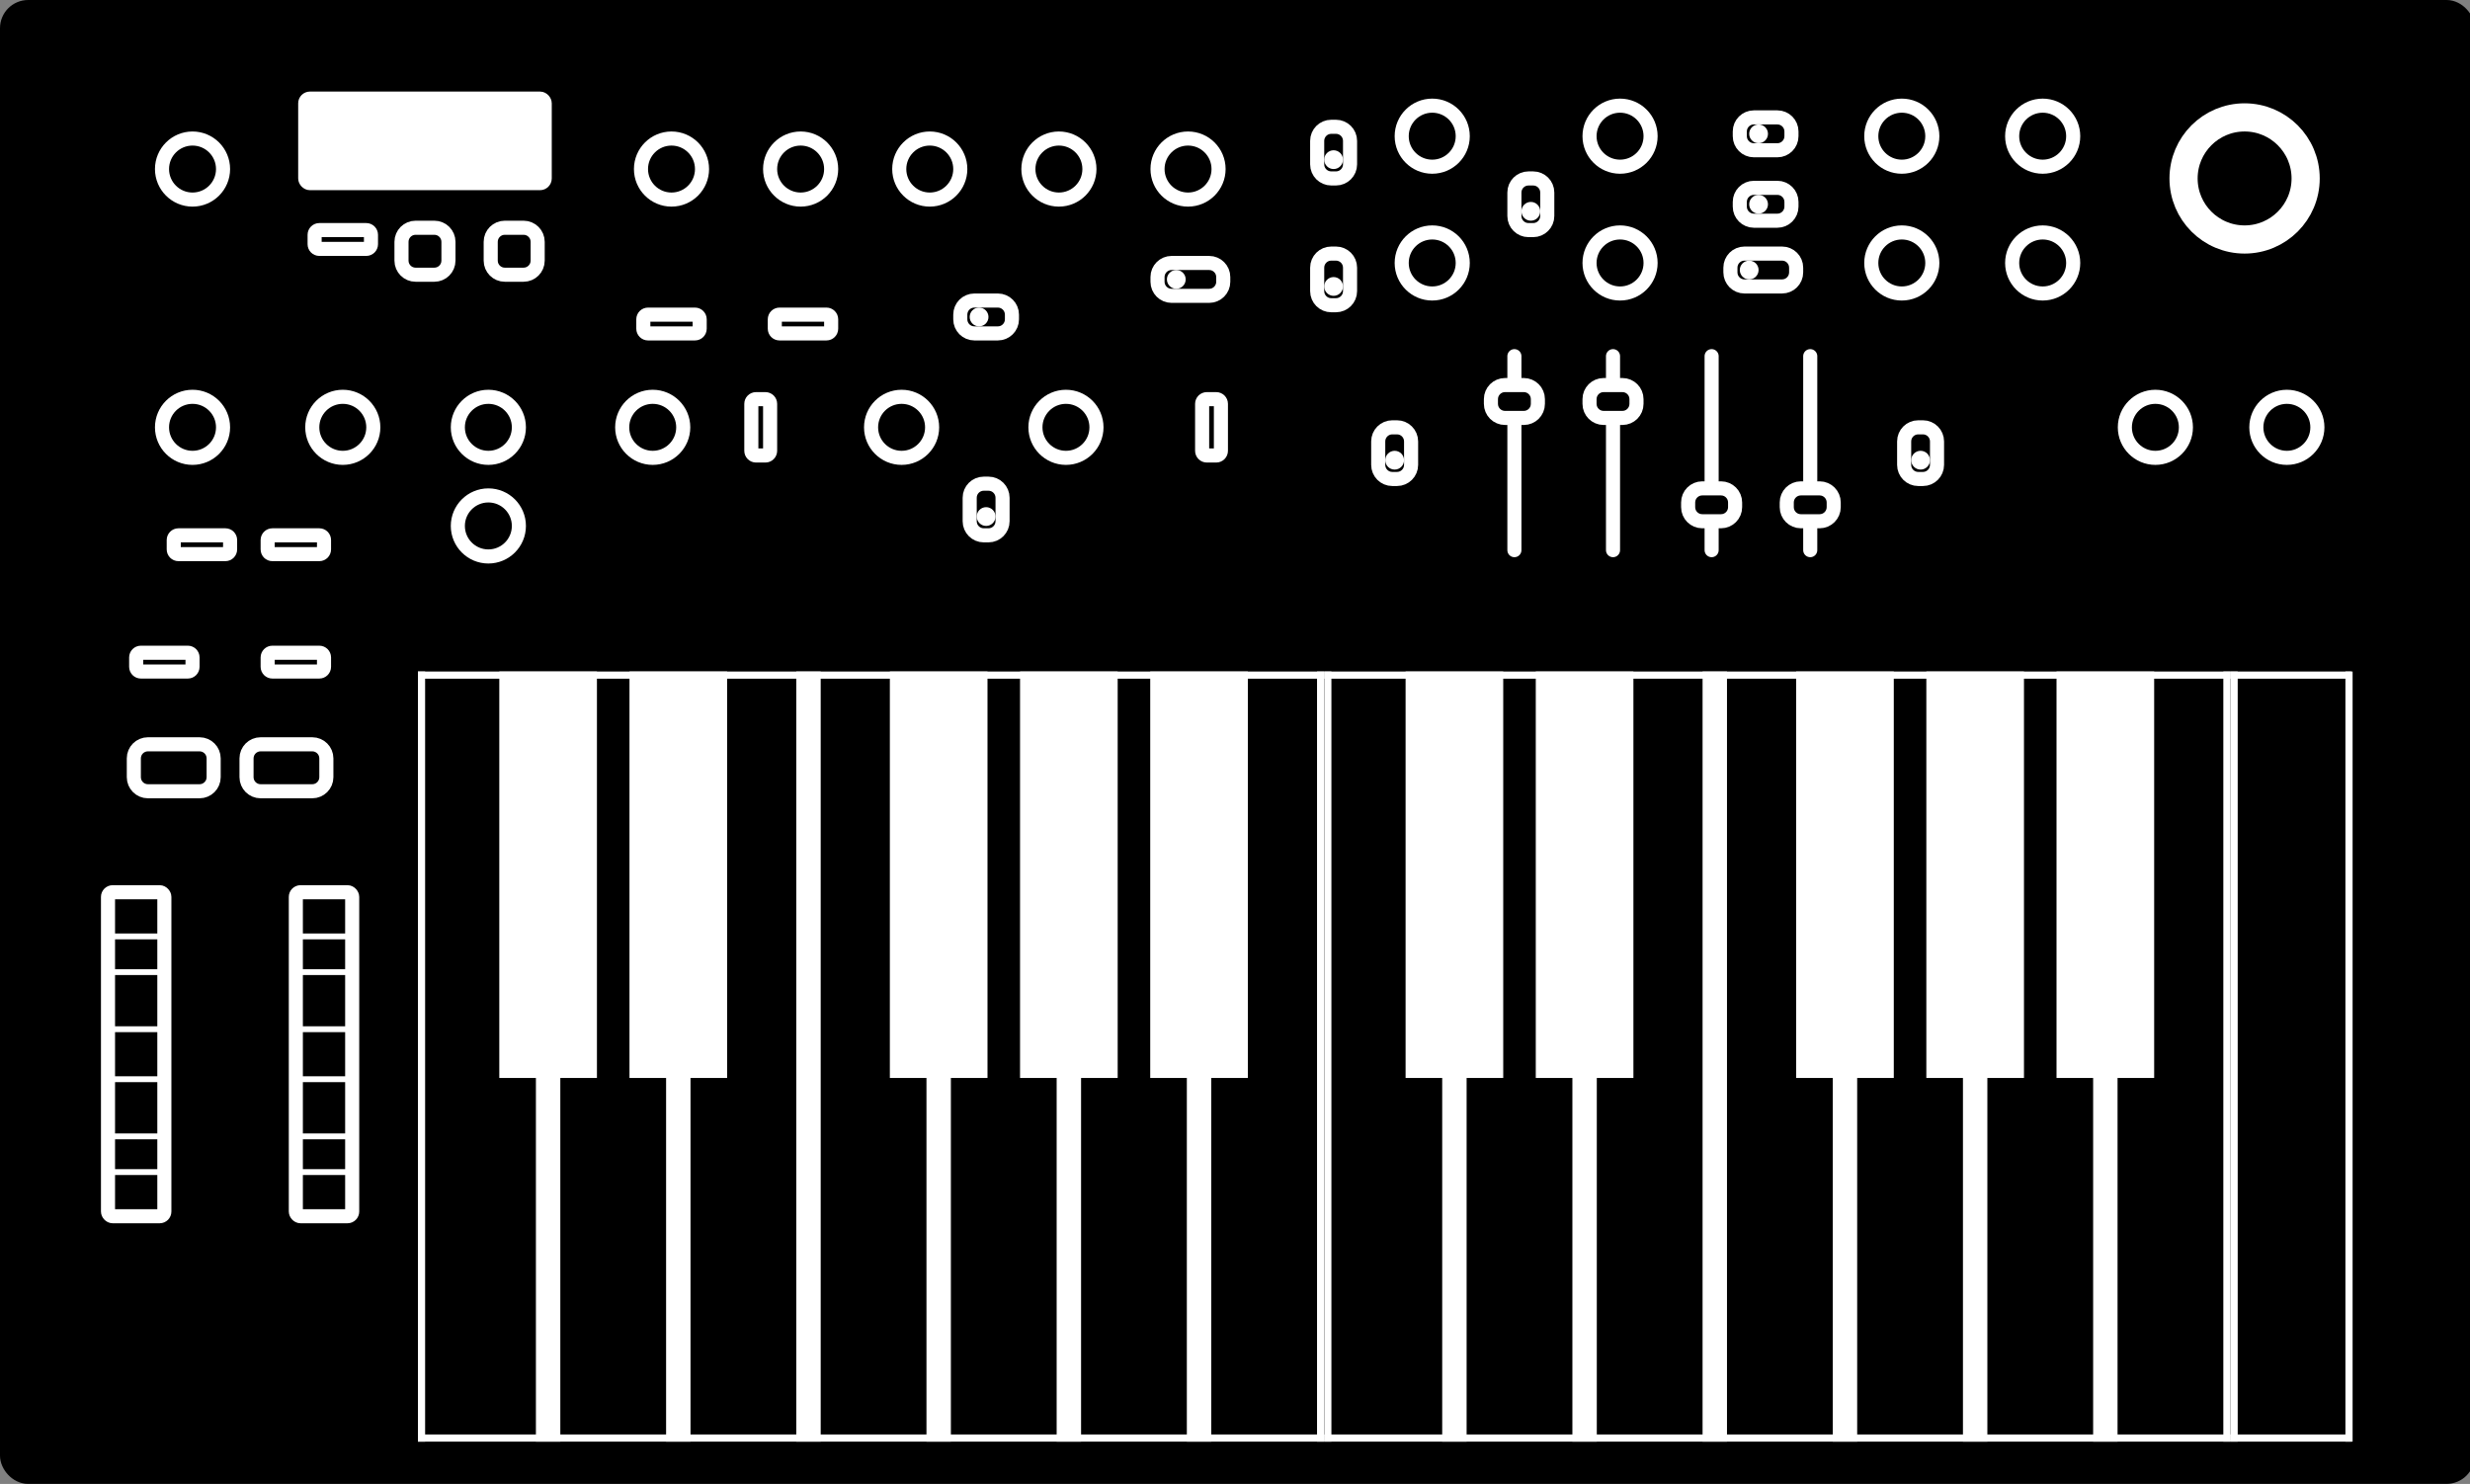 <?xml version="1.0" encoding="UTF-8"?>
<svg width="526px" height="316px" viewBox="0 0 526 316" version="1.1" xmlns="http://www.w3.org/2000/svg" xmlns:xlink="http://www.w3.org/1999/xlink">
    <rect x="0" y="0" width="526" height="316" fill="#808080" stroke="none"/>
    <title>bass-station-ii</title>
    <defs>
        <path d="M0,0 L193,0 L193,164 L0,164 L0,0 Z" id="path-1"></path>
        <path d="M0,0 L193,0 L193,164 L0,164 L0,0 Z" id="path-2"></path>
        <path d="M0,0 L12,0 L12,4 L0,4 L0,0 Z" id="path-3"></path>
        <path d="M0,0 L12,0 L12,4 L0,4 L0,0 Z" id="path-4"></path>
        <path d="M0,0 L12,0 L12,4 L0,4 L0,0 Z" id="path-5"></path>
        <path d="M0,0 L12,0 L12,4 L0,4 L0,0 Z" id="path-6"></path>
        <path d="M0,0 L12,0 L12,4 L0,4 L0,0 Z" id="path-7"></path>
        <path d="M0,0 L12,0 L12,4 L0,4 L0,0 Z" id="path-8"></path>
        <path d="M0,0 L12,0 L12,4 L0,4 L0,0 Z" id="path-9"></path>
        <path d="M0,0 L12,0 L12,4 L0,4 L0,0 Z" id="path-10"></path>
        <path d="M0,0 L12,0 L12,4 L0,4 L0,0 Z" id="path-11"></path>
        <path d="M0,0 L42,0 L42,14 L0,14 L0,0 Z" id="path-12"></path>
        <path d="M0,0 L42,0 L42,14 L0,14 L0,0 Z" id="path-13"></path>
        <path d="M0,0 L42,0 L42,14 L0,14 L0,0 Z" id="path-14"></path>
        <path d="M0,0 L42,0 L42,14 L0,14 L0,0 Z" id="path-15"></path>
    </defs>
    <g id="bass-station-ii" stroke="none" fill="none">
        <rect id="Rectangle" stroke="#000000" stroke-width="4" fill="#000000" fill-rule="evenodd" x="2" y="2" width="523" height="312" rx="4"></rect>
        <g id="Rotary" transform="translate(219, 83)" fill="#000000" fill-rule="evenodd" stroke="#FFFFFF" stroke-width="3">
            <circle id="Oval" cx="8" cy="8" r="6.5"></circle>
        </g>
        <g id="Rotary-Copy" transform="translate(184, 83)" fill="#000000" fill-rule="evenodd" stroke="#FFFFFF" stroke-width="3">
            <circle id="Oval" cx="8" cy="8" r="6.5"></circle>
        </g>
        <g id="Rotary-Copy-2" transform="translate(131, 83)" fill="#000000" fill-rule="evenodd" stroke="#FFFFFF" stroke-width="3">
            <circle id="Oval" cx="8" cy="8" r="6.5"></circle>
        </g>
        <g id="Rotary-Copy-3" transform="translate(96, 83)" fill="#000000" fill-rule="evenodd" stroke="#FFFFFF" stroke-width="3">
            <circle id="Oval" cx="8" cy="8" r="6.5"></circle>
        </g>
        <g id="Rotary-Copy-22" transform="translate(96, 104)" fill="#000000" fill-rule="evenodd" stroke="#FFFFFF" stroke-width="3">
            <circle id="Oval" cx="8" cy="8" r="6.5"></circle>
        </g>
        <g id="Rotary-Copy-4" transform="translate(65, 83)" fill="#000000" fill-rule="evenodd" stroke="#FFFFFF" stroke-width="3">
            <circle id="Oval" cx="8" cy="8" r="6.5"></circle>
        </g>
        <g id="Rotary-Copy-5" transform="translate(33, 83)" fill="#000000" fill-rule="evenodd" stroke="#FFFFFF" stroke-width="3">
            <circle id="Oval" cx="8" cy="8" r="6.5"></circle>
        </g>
        <g id="Rotary-Copy-6" transform="translate(33, 28)" fill="#000000" fill-rule="evenodd" stroke="#FFFFFF" stroke-width="3">
            <circle id="Oval" cx="8" cy="8" r="6.5"></circle>
        </g>
        <g id="Rotary-Copy-7" transform="translate(135, 28)" fill="#000000" fill-rule="evenodd" stroke="#FFFFFF" stroke-width="3">
            <circle id="Oval" cx="8" cy="8" r="6.5"></circle>
        </g>
        <g id="Rotary-Copy-8" transform="translate(162.5, 28)" fill="#000000" fill-rule="evenodd" stroke="#FFFFFF" stroke-width="3">
            <circle id="Oval" cx="8" cy="8" r="6.5"></circle>
        </g>
        <g id="Rotary-Copy-9" transform="translate(190, 28)" fill="#000000" fill-rule="evenodd" stroke="#FFFFFF" stroke-width="3">
            <circle id="Oval" cx="8" cy="8" r="6.5"></circle>
        </g>
        <g id="Rotary-Copy-10" transform="translate(217.5, 28)" fill="#000000" fill-rule="evenodd" stroke="#FFFFFF" stroke-width="3">
            <circle id="Oval" cx="8" cy="8" r="6.5"></circle>
        </g>
        <g id="Rotary-Copy-11" transform="translate(245, 28)" fill="#000000" fill-rule="evenodd" stroke="#FFFFFF" stroke-width="3">
            <circle id="Oval" cx="8" cy="8" r="6.5"></circle>
        </g>
        <g id="Rotary-Copy-12" transform="translate(297, 21)" fill="#000000" fill-rule="evenodd" stroke="#FFFFFF" stroke-width="3">
            <circle id="Oval" cx="8" cy="8" r="6.5"></circle>
        </g>
        <g id="Rotary-Copy-13" transform="translate(337, 21)" fill="#000000" fill-rule="evenodd" stroke="#FFFFFF" stroke-width="3">
            <circle id="Oval" cx="8" cy="8" r="6.5"></circle>
        </g>
        <g id="Rotary-Copy-15" transform="translate(297, 48)" fill="#000000" fill-rule="evenodd" stroke="#FFFFFF" stroke-width="3">
            <circle id="Oval" cx="8" cy="8" r="6.5"></circle>
        </g>
        <g id="Rotary-Copy-14" transform="translate(337, 48)" fill="#000000" fill-rule="evenodd" stroke="#FFFFFF" stroke-width="3">
            <circle id="Oval" cx="8" cy="8" r="6.5"></circle>
        </g>
        <g id="Rotary-Copy-17" transform="translate(397, 21)" fill="#000000" fill-rule="evenodd" stroke="#FFFFFF" stroke-width="3">
            <circle id="Oval" cx="8" cy="8" r="6.5"></circle>
        </g>
        <g id="Rotary-Copy-16" transform="translate(397, 48)" fill="#000000" fill-rule="evenodd" stroke="#FFFFFF" stroke-width="3">
            <circle id="Oval" cx="8" cy="8" r="6.5"></circle>
        </g>
        <g id="Rotary-Copy-19" transform="translate(427, 21)" fill="#000000" fill-rule="evenodd" stroke="#FFFFFF" stroke-width="3">
            <circle id="Oval" cx="8" cy="8" r="6.5"></circle>
        </g>
        <g id="Rotary-Copy-18" transform="translate(427, 48)" fill="#000000" fill-rule="evenodd" stroke="#FFFFFF" stroke-width="3">
            <circle id="Oval" cx="8" cy="8" r="6.5"></circle>
        </g>
        <g id="Rotary-Copy-23" transform="translate(462, 22)" fill="#000000" fill-rule="evenodd" stroke="#FFFFFF" stroke-width="6">
            <circle id="Oval" cx="16" cy="16" r="13"></circle>
        </g>
        <g id="Rotary-Copy-20" transform="translate(451, 83)" fill="#000000" fill-rule="evenodd" stroke="#FFFFFF" stroke-width="3">
            <circle id="Oval" cx="8" cy="8" r="6.5"></circle>
        </g>
        <g id="Rotary-Copy-21" transform="translate(479, 83)" fill="#000000" fill-rule="evenodd" stroke="#FFFFFF" stroke-width="3">
            <circle id="Oval" cx="8" cy="8" r="6.5"></circle>
        </g>
        <g id="Keyboard-octave-2-Copy" transform="translate(89, 143)" xlink:href="#path-1">
            <use fill="#000000" fill-rule="evenodd" xlink:href="#path-1"></use>
            <path d="M176.741,0 L176.741,86.556 L168.944,86.556 L168.944,164 L163.745,164 L163.745,86.556 L155.948,86.556 L155.948,0 L176.741,0 Z M149.017,0 L149.017,86.556 L141.22,86.556 L141.22,164 L136.021,164 L136.021,86.556 L128.224,86.556 L128.224,0 L149.017,0 Z M121.293,0 L121.293,86.556 L113.496,86.556 L113.496,164 L108.297,164 L108.297,86.556 L100.5,86.556 L100.5,0 L121.293,0 Z M85.771,0 L85.771,164 L80.573,164 L80.573,0 L85.771,0 Z M65.845,0 L65.845,86.556 L58.047,86.556 L58.047,164 L52.849,164 L52.849,86.556 L45.052,86.556 L45.052,0 L65.845,0 Z M38.121,0 L38.121,86.556 L30.323,86.556 L30.323,164 L25.125,164 L25.125,86.556 L17.328,86.556 L17.328,0 L38.121,0 Z" id="Combined-Shape" fill="#FFFFFF" fill-rule="nonzero"></path>
            <rect id="Rectangle" fill="#FFFFFF" fill-rule="evenodd" x="0" y="0" width="1.53" height="164"></rect>
            <rect id="Rectangle-Copy" fill="#FFFFFF" fill-rule="evenodd" x="0" y="0" width="193" height="1.53"></rect>
            <rect id="Rectangle-Copy-2" fill="#FFFFFF" fill-rule="evenodd" x="0" y="162.47" width="193" height="1.53"></rect>
            <rect id="Rectangle-Copy" fill="#FFFFFF" fill-rule="evenodd" x="191.47" y="0" width="1.53" height="164"></rect>
        </g>
        <g id="Keyboard-octave-2-Copy-2" transform="translate(282, 143)" xlink:href="#path-2">
            <use fill="#000000" fill-rule="evenodd" xlink:href="#path-2"></use>
            <path d="M176.741,0 L176.741,86.556 L168.944,86.556 L168.944,164 L163.745,164 L163.745,86.556 L155.948,86.556 L155.948,0 L176.741,0 Z M149.017,0 L149.017,86.556 L141.22,86.556 L141.22,164 L136.021,164 L136.021,86.556 L128.224,86.556 L128.224,0 L149.017,0 Z M121.293,0 L121.293,86.556 L113.496,86.556 L113.496,164 L108.297,164 L108.297,86.556 L100.5,86.556 L100.5,0 L121.293,0 Z M85.771,0 L85.771,164 L80.573,164 L80.573,0 L85.771,0 Z M65.845,0 L65.845,86.556 L58.047,86.556 L58.047,164 L52.849,164 L52.849,86.556 L45.052,86.556 L45.052,0 L65.845,0 Z M38.121,0 L38.121,86.556 L30.323,86.556 L30.323,164 L25.125,164 L25.125,86.556 L17.328,86.556 L17.328,0 L38.121,0 Z" id="Combined-Shape" fill="#FFFFFF" fill-rule="nonzero"></path>
            <rect id="Rectangle" fill="#FFFFFF" fill-rule="evenodd" x="0" y="0" width="1.53" height="164"></rect>
            <rect id="Rectangle-Copy" fill="#FFFFFF" fill-rule="evenodd" x="0" y="0" width="193" height="1.53"></rect>
            <rect id="Rectangle-Copy-2" fill="#FFFFFF" fill-rule="evenodd" x="0" y="162.47" width="193" height="1.53"></rect>
            <rect id="Rectangle-Copy" fill="#FFFFFF" fill-rule="evenodd" x="191.47" y="0" width="1.53" height="164"></rect>
        </g>
        <g id="Group" stroke-width="1" fill-rule="evenodd" transform="translate(475, 143)" fill="#FFFFFF">
            <rect id="Rectangle" x="0" y="0" width="1.53" height="164"></rect>
            <rect id="Rectangle-Copy" x="0" y="0" width="25.707" height="1.53"></rect>
            <rect id="Rectangle-Copy-2" x="0" y="162.47" width="25.707" height="1.53"></rect>
            <rect id="Rectangle-Copy" x="24.47" y="0" width="1.53" height="164"></rect>
        </g>
        <g id="Wheel" transform="translate(21, 188)" stroke="#FFFFFF" stroke-linecap="round">
            <rect id="Rectangle-2" stroke-width="3" fill="#000000" fill-rule="evenodd" x="2" y="2" width="12" height="69" rx="1"></rect>
            <line x1="2" y1="11.406" x2="14" y2="11.406" id="Line-Copy-3" stroke-width="1.25" transform="translate(8, 11.406) scale(1, -1) translate(-8, -11.406)"></line>
            <line x1="2" y1="61.594" x2="14" y2="61.594" id="Line-Copy-8" stroke-width="1.25" transform="translate(8, 61.594) scale(1, -1) translate(-8, -61.594)"></line>
            <line x1="2" y1="19.01" x2="14" y2="19.01" id="Line-Copy-4" stroke-width="1.25" transform="translate(8, 19.01) scale(1, -1) translate(-8, -19.01)"></line>
            <line x1="2" y1="53.989" x2="14" y2="53.989" id="Line-Copy-7" stroke-width="1.25" transform="translate(8, 53.989) scale(1, -1) translate(-8, -53.989)"></line>
            <line x1="2" y1="31.177" x2="14" y2="31.177" id="Line-Copy-5" stroke-width="1.25" transform="translate(8, 31.177) scale(1, -1) translate(-8, -31.177)"></line>
            <line x1="2" y1="41.823" x2="14" y2="41.823" id="Line-Copy-6" stroke-width="1.25" transform="translate(8, 41.823) scale(1, -1) translate(-8, -41.823)"></line>
        </g>
        <g id="Wheel-Copy" transform="translate(61, 188)" stroke="#FFFFFF" stroke-linecap="round">
            <rect id="Rectangle-2" stroke-width="3" fill="#000000" fill-rule="evenodd" x="2" y="2" width="12" height="69" rx="1"></rect>
            <line x1="2" y1="11.406" x2="14" y2="11.406" id="Line-Copy-3" stroke-width="1.25" transform="translate(8, 11.406) scale(1, -1) translate(-8, -11.406)"></line>
            <line x1="2" y1="61.594" x2="14" y2="61.594" id="Line-Copy-8" stroke-width="1.25" transform="translate(8, 61.594) scale(1, -1) translate(-8, -61.594)"></line>
            <line x1="2" y1="19.01" x2="14" y2="19.01" id="Line-Copy-4" stroke-width="1.25" transform="translate(8, 19.01) scale(1, -1) translate(-8, -19.01)"></line>
            <line x1="2" y1="53.989" x2="14" y2="53.989" id="Line-Copy-7" stroke-width="1.25" transform="translate(8, 53.989) scale(1, -1) translate(-8, -53.989)"></line>
            <line x1="2" y1="31.177" x2="14" y2="31.177" id="Line-Copy-5" stroke-width="1.25" transform="translate(8, 31.177) scale(1, -1) translate(-8, -31.177)"></line>
            <line x1="2" y1="41.823" x2="14" y2="41.823" id="Line-Copy-6" stroke-width="1.25" transform="translate(8, 41.823) scale(1, -1) translate(-8, -41.823)"></line>
        </g>
        <g id="Square-extra-short-button" transform="translate(67, 49)" xlink:href="#path-3" fill="#000000" fill-rule="evenodd" stroke="#FFFFFF" stroke-linecap="round" stroke-width="3">
            <path d="M0,3 L0,1 C0,0.448 0.448,1.11022302e-16 1,0 L11,0 C11.552,0 12,0.448 12,1 L12,3 C12,3.552 11.552,4 11,4 L1,4 C0.448,4 0,3.552 0,3 Z" id="Path"></path>
        </g>
        <g id="Square-extra-short-button-Copy" transform="translate(137, 67)" xlink:href="#path-4" fill="#000000" fill-rule="evenodd" stroke="#FFFFFF" stroke-linecap="round" stroke-width="3">
            <path d="M0,3 L0,1 C0,0.448 0.448,1.11022302e-16 1,0 L11,0 C11.552,0 12,0.448 12,1 L12,3 C12,3.552 11.552,4 11,4 L1,4 C0.448,4 0,3.552 0,3 Z" id="Path"></path>
        </g>
        <g id="Square-extra-short-button-Copy-2" transform="translate(165, 67)" xlink:href="#path-5" fill="#000000" fill-rule="evenodd" stroke="#FFFFFF" stroke-linecap="round" stroke-width="3">
            <path d="M0,3 L0,1 C0,0.448 0.448,1.11022302e-16 1,0 L11,0 C11.552,0 12,0.448 12,1 L12,3 C12,3.552 11.552,4 11,4 L1,4 C0.448,4 0,3.552 0,3 Z" id="Path"></path>
        </g>
        <g id="Square-extra-short-button-Copy-2" transform="translate(162, 91) rotate(90) translate(-162, -91)translate(156, 89)" xlink:href="#path-6" fill="#000000" fill-rule="evenodd" stroke="#FFFFFF" stroke-linecap="round" stroke-width="3">
            <path d="M0,3 L0,1 C0,0.448 0.448,1.11022302e-16 1,0 L11,0 C11.552,0 12,0.448 12,1 L12,3 C12,3.552 11.552,4 11,4 L1,4 C0.448,4 0,3.552 0,3 Z" id="Path"></path>
        </g>
        <g id="Square-extra-short-button-Copy-7" transform="translate(258, 91) rotate(90) translate(-258, -91)translate(252, 89)" xlink:href="#path-7" fill="#000000" fill-rule="evenodd" stroke="#FFFFFF" stroke-linecap="round" stroke-width="3">
            <path d="M0,3 L0,1 C0,0.448 0.448,1.11022302e-16 1,0 L11,0 C11.552,0 12,0.448 12,1 L12,3 C12,3.552 11.552,4 11,4 L1,4 C0.448,4 0,3.552 0,3 Z" id="Path"></path>
        </g>
        <g id="Square-extra-short-button-Copy-4" transform="translate(37, 114)" xlink:href="#path-8" fill="#000000" fill-rule="evenodd" stroke="#FFFFFF" stroke-linecap="round" stroke-width="3">
            <path d="M0,3 L0,1 C0,0.448 0.448,1.11022302e-16 1,0 L11,0 C11.552,0 12,0.448 12,1 L12,3 C12,3.552 11.552,4 11,4 L1,4 C0.448,4 0,3.552 0,3 Z" id="Path"></path>
        </g>
        <g id="Square-extra-short-button-Copy-3" transform="translate(57, 114)" xlink:href="#path-9" fill="#000000" fill-rule="evenodd" stroke="#FFFFFF" stroke-linecap="round" stroke-width="3">
            <path d="M0,3 L0,1 C0,0.448 0.448,1.11022302e-16 1,0 L11,0 C11.552,0 12,0.448 12,1 L12,3 C12,3.552 11.552,4 11,4 L1,4 C0.448,4 0,3.552 0,3 Z" id="Path"></path>
        </g>
        <g id="Square-extra-short-button-Copy-6" transform="translate(29, 139)" xlink:href="#path-10" fill="#000000" fill-rule="evenodd" stroke="#FFFFFF" stroke-linecap="round" stroke-width="3">
            <path d="M0,3 L0,1 C0,0.448 0.448,1.11022302e-16 1,0 L11,0 C11.552,0 12,0.448 12,1 L12,3 C12,3.552 11.552,4 11,4 L1,4 C0.448,4 0,3.552 0,3 Z" id="Path"></path>
        </g>
        <g id="Square-extra-short-button-Copy-5" transform="translate(57, 139)" xlink:href="#path-11" fill="#000000" fill-rule="evenodd" stroke="#FFFFFF" stroke-linecap="round" stroke-width="3">
            <path d="M0,3 L0,1 C0,0.448 0.448,1.11022302e-16 1,0 L11,0 C11.552,0 12,0.448 12,1 L12,3 C12,3.552 11.552,4 11,4 L1,4 C0.448,4 0,3.552 0,3 Z" id="Path"></path>
        </g>
        <g id="Square-short-button" transform="translate(27, 157)" fill="#000000" fill-rule="evenodd" stroke="#FFFFFF" stroke-linecap="round" stroke-width="3">
            <path d="M1.5,8.5 L1.5,4.5 C1.5,2.843 2.843,1.5 4.5,1.5 L15.5,1.5 C17.157,1.5 18.5,2.843 18.5,4.5 L18.5,8.5 C18.5,10.157 17.157,11.5 15.5,11.5 L4.5,11.5 C2.843,11.5 1.5,10.157 1.5,8.5 Z" id="Path"></path>
        </g>
        <g id="Square-short-button-Copy" transform="translate(51, 157)" fill="#000000" fill-rule="evenodd" stroke="#FFFFFF" stroke-linecap="round" stroke-width="3">
            <path d="M1.5,8.5 L1.5,4.5 C1.5,2.843 2.843,1.5 4.5,1.5 L15.5,1.5 C17.157,1.5 18.5,2.843 18.5,4.5 L18.5,8.5 C18.5,10.157 17.157,11.5 15.5,11.5 L4.5,11.5 C2.843,11.5 1.5,10.157 1.5,8.5 Z" id="Path"></path>
        </g>
        <g id="Square-small-button" transform="translate(84, 47)" fill="#000000" fill-rule="evenodd" stroke="#FFFFFF" stroke-linecap="round" stroke-width="3">
            <path d="M1.5,8.5 L1.5,4.5 C1.5,2.843 2.843,1.5 4.5,1.5 L8.5,1.5 C10.157,1.5 11.5,2.843 11.5,4.5 L11.5,8.5 C11.5,10.157 10.157,11.5 8.5,11.5 L4.5,11.5 C2.843,11.5 1.5,10.157 1.5,8.5 Z" id="Path"></path>
        </g>
        <g id="Square-small-button-Copy" transform="translate(103, 47)" fill="#000000" fill-rule="evenodd" stroke="#FFFFFF" stroke-linecap="round" stroke-width="3">
            <path d="M1.5,8.5 L1.5,4.5 C1.5,2.843 2.843,1.5 4.5,1.5 L8.5,1.5 C10.157,1.5 11.5,2.843 11.5,4.5 L11.5,8.5 C11.5,10.157 10.157,11.5 8.5,11.5 L4.5,11.5 C2.843,11.5 1.5,10.157 1.5,8.5 Z" id="Path"></path>
        </g>
        <g id="Dipswitch" transform="translate(206, 103)" fill-rule="evenodd">
            <path d="M0.5,8 L0.5,3 C0.5,1.343 1.843,-1.42108547e-14 3.5,-1.42108547e-14 L4.5,-1.42108547e-14 C6.157,-1.46549439e-14 7.5,1.343 7.5,3 L7.5,8 C7.5,9.657 6.157,11 4.5,11 L3.5,11 C1.843,11 0.5,9.657 0.5,8 Z" id="Path" stroke="#FFFFFF" stroke-width="3" fill="#000000" stroke-linecap="round"></path>
            <circle id="Oval" fill="#FFFFFF" cx="4" cy="7" r="2"></circle>
        </g>
        <g id="Dipswitch-Copy-9" transform="translate(405, 91)" fill-rule="evenodd">
            <path d="M0.5,8 L0.5,3 C0.5,1.343 1.843,-1.42108547e-14 3.5,-1.42108547e-14 L4.5,-1.42108547e-14 C6.157,-1.46549439e-14 7.5,1.343 7.5,3 L7.5,8 C7.5,9.657 6.157,11 4.5,11 L3.5,11 C1.843,11 0.5,9.657 0.5,8 Z" id="Path" stroke="#FFFFFF" stroke-width="3" fill="#000000" stroke-linecap="round"></path>
            <circle id="Oval" fill="#FFFFFF" cx="4" cy="7" r="2"></circle>
        </g>
        <g id="Dipswitch-Copy-10" transform="translate(293, 91)" fill-rule="evenodd">
            <path d="M0.5,8 L0.5,3 C0.5,1.343 1.843,-1.42108547e-14 3.5,-1.42108547e-14 L4.5,-1.42108547e-14 C6.157,-1.46549439e-14 7.5,1.343 7.5,3 L7.5,8 C7.5,9.657 6.157,11 4.5,11 L3.5,11 C1.843,11 0.5,9.657 0.5,8 Z" id="Path" stroke="#FFFFFF" stroke-width="3" fill="#000000" stroke-linecap="round"></path>
            <circle id="Oval" fill="#FFFFFF" cx="4" cy="7" r="2"></circle>
        </g>
        <g id="Dipswitch-Copy-3" transform="translate(280, 54)" fill-rule="evenodd">
            <path d="M0.5,8 L0.5,3 C0.5,1.343 1.843,-1.42108547e-14 3.5,-1.42108547e-14 L4.5,-1.42108547e-14 C6.157,-1.46549439e-14 7.5,1.343 7.5,3 L7.5,8 C7.5,9.657 6.157,11 4.5,11 L3.5,11 C1.843,11 0.5,9.657 0.5,8 Z" id="Path" stroke="#FFFFFF" stroke-width="3" fill="#000000" stroke-linecap="round"></path>
            <circle id="Oval" fill="#FFFFFF" cx="4" cy="7" r="2"></circle>
        </g>
        <g id="Dipswitch-Copy-5" transform="translate(322, 38)" fill-rule="evenodd">
            <path d="M0.5,8 L0.5,3 C0.5,1.343 1.843,-1.42108547e-14 3.5,-1.42108547e-14 L4.5,-1.42108547e-14 C6.157,-1.46549439e-14 7.5,1.343 7.5,3 L7.5,8 C7.5,9.657 6.157,11 4.5,11 L3.5,11 C1.843,11 0.5,9.657 0.5,8 Z" id="Path" stroke="#FFFFFF" stroke-width="3" fill="#000000" stroke-linecap="round"></path>
            <circle id="Oval" fill="#FFFFFF" cx="4" cy="7" r="2"></circle>
        </g>
        <g id="Dipswitch-Copy-4" transform="translate(280, 27)" fill-rule="evenodd">
            <path d="M0.5,8 L0.5,3 C0.5,1.343 1.843,-1.42108547e-14 3.5,-1.42108547e-14 L4.5,-1.42108547e-14 C6.157,-1.46549439e-14 7.5,1.343 7.5,3 L7.5,8 C7.5,9.657 6.157,11 4.5,11 L3.5,11 C1.843,11 0.5,9.657 0.5,8 Z" id="Path" stroke="#FFFFFF" stroke-width="3" fill="#000000" stroke-linecap="round"></path>
            <circle id="Oval" fill="#FFFFFF" cx="4" cy="7" r="2"></circle>
        </g>
        <g id="Dipswitch-Copy" transform="translate(210, 67.5) rotate(90) translate(-210, -67.5)translate(206, 62)" fill-rule="evenodd">
            <path d="M0.5,8 L0.5,3 C0.5,1.343 1.843,-1.42108547e-14 3.5,-1.42108547e-14 L4.5,-1.42108547e-14 C6.157,-1.46549439e-14 7.5,1.343 7.5,3 L7.5,8 C7.5,9.657 6.157,11 4.5,11 L3.5,11 C1.843,11 0.5,9.657 0.5,8 Z" id="Path" stroke="#FFFFFF" stroke-width="3" fill="#000000" stroke-linecap="round"></path>
            <circle id="Oval" fill="#FFFFFF" cx="4" cy="7" r="2"></circle>
        </g>
        <g id="Dipswitch-Copy-7" transform="translate(376, 43.5) rotate(90) translate(-376, -43.5)translate(372, 38)" fill-rule="evenodd">
            <path d="M0.5,8 L0.5,3 C0.5,1.343 1.843,-1.42108547e-14 3.5,-1.42108547e-14 L4.5,-1.42108547e-14 C6.157,-1.46549439e-14 7.5,1.343 7.5,3 L7.5,8 C7.5,9.657 6.157,11 4.5,11 L3.5,11 C1.843,11 0.5,9.657 0.5,8 Z" id="Path" stroke="#FFFFFF" stroke-width="3" fill="#000000" stroke-linecap="round"></path>
            <circle id="Oval" fill="#FFFFFF" cx="4" cy="7" r="2"></circle>
        </g>
        <g id="Dipswitch-Copy-8" transform="translate(376, 28.5) rotate(90) translate(-376, -28.5)translate(372, 23)" fill-rule="evenodd">
            <path d="M0.5,8 L0.5,3 C0.5,1.343 1.843,-1.42108547e-14 3.5,-1.42108547e-14 L4.5,-1.42108547e-14 C6.157,-1.46549439e-14 7.5,1.343 7.5,3 L7.5,8 C7.5,9.657 6.157,11 4.5,11 L3.5,11 C1.843,11 0.5,9.657 0.5,8 Z" id="Path" stroke="#FFFFFF" stroke-width="3" fill="#000000" stroke-linecap="round"></path>
            <circle id="Oval" fill="#FFFFFF" cx="4" cy="7" r="2"></circle>
        </g>
        <g id="Dipswitch-Copy-2" transform="translate(253.5, 59.5) rotate(90) translate(-253.5, -59.5)translate(249.5, 52.5)" fill-rule="evenodd">
            <path d="M0.5,11 L0.5,3 C0.5,1.343 1.843,-1.42108547e-14 3.5,-1.42108547e-14 L4.5,-1.42108547e-14 C6.157,-1.46549439e-14 7.5,1.343 7.5,3 L7.5,11 C7.5,12.657 6.157,14 4.5,14 L3.5,14 C1.843,14 0.5,12.657 0.5,11 Z" id="Path" stroke="#FFFFFF" stroke-width="3" fill="#000000" stroke-linecap="round"></path>
            <circle id="Oval" fill="#FFFFFF" cx="4" cy="10" r="2"></circle>
        </g>
        <g id="Dipswitch-Copy-6" transform="translate(375.5, 57.5) rotate(90) translate(-375.5, -57.5)translate(371.5, 50.5)" fill-rule="evenodd">
            <path d="M0.5,11 L0.5,3 C0.5,1.343 1.843,-1.42108547e-14 3.5,-1.42108547e-14 L4.5,-1.42108547e-14 C6.157,-1.46549439e-14 7.5,1.343 7.5,3 L7.5,11 C7.5,12.657 6.157,14 4.5,14 L3.5,14 C1.843,14 0.5,12.657 0.5,11 Z" id="Path" stroke="#FFFFFF" stroke-width="3" fill="#000000" stroke-linecap="round"></path>
            <circle id="Oval" fill="#FFFFFF" cx="4" cy="10" r="2"></circle>
        </g>
        <g id="Fader-medium" transform="translate(322.5, 96.5) rotate(90) translate(-322.5, -96.5)translate(301.5, 89.5)" xlink:href="#path-12" fill="#000000" fill-rule="evenodd" stroke="#FFFFFF" stroke-linecap="round" stroke-width="3">
            <line x1="41.656" y1="7" x2="0.344" y2="7" id="Line"></line>
            <path d="M6.5,9 L6.5,5 C6.5,3.343 7.843,2 9.5,2 L10.5,2 C12.157,2 13.5,3.343 13.5,5 L13.5,9 C13.5,10.657 12.157,12 10.5,12 L9.5,12 C7.843,12 6.5,10.657 6.5,9 Z" id="Path"></path>
        </g>
        <g id="Fader-medium-Copy" transform="translate(343.5, 96.5) rotate(90) translate(-343.5, -96.5)translate(322.5, 89.5)" xlink:href="#path-13" fill="#000000" fill-rule="evenodd" stroke="#FFFFFF" stroke-linecap="round" stroke-width="3">
            <line x1="41.656" y1="7" x2="0.344" y2="7" id="Line"></line>
            <path d="M6.5,9 L6.5,5 C6.5,3.343 7.843,2 9.5,2 L10.5,2 C12.157,2 13.5,3.343 13.5,5 L13.5,9 C13.5,10.657 12.157,12 10.5,12 L9.5,12 C7.843,12 6.5,10.657 6.5,9 Z" id="Path"></path>
        </g>
        <g id="Fader-medium-Copy-2" transform="translate(364.5, 96.5) scale(1, -1) rotate(90) translate(-364.5, -96.5)translate(343.5, 89.5)" xlink:href="#path-14" fill="#000000" fill-rule="evenodd" stroke="#FFFFFF" stroke-linecap="round" stroke-width="3">
            <line x1="41.656" y1="7" x2="0.344" y2="7" id="Line"></line>
            <path d="M6.5,9 L6.5,5 C6.5,3.343 7.843,2 9.5,2 L10.5,2 C12.157,2 13.5,3.343 13.5,5 L13.5,9 C13.5,10.657 12.157,12 10.5,12 L9.5,12 C7.843,12 6.5,10.657 6.5,9 Z" id="Path"></path>
        </g>
        <g id="Fader-medium-Copy-3" transform="translate(385.5, 96.5) scale(1, -1) rotate(90) translate(-385.5, -96.5)translate(364.5, 89.5)" xlink:href="#path-15" fill="#000000" fill-rule="evenodd" stroke="#FFFFFF" stroke-linecap="round" stroke-width="3">
            <line x1="41.656" y1="7" x2="0.344" y2="7" id="Line"></line>
            <path d="M6.5,9 L6.5,5 C6.5,3.343 7.843,2 9.5,2 L10.5,2 C12.157,2 13.5,3.343 13.5,5 L13.5,9 C13.5,10.657 12.157,12 10.5,12 L9.5,12 C7.843,12 6.5,10.657 6.5,9 Z" id="Path"></path>
        </g>
        <rect id="Rectangle-2" stroke="#FFFFFF" stroke-width="3" fill="#FFFFFF" fill-rule="evenodd" x="65" y="21" width="51" height="18" rx="1"></rect>
    </g>
</svg>